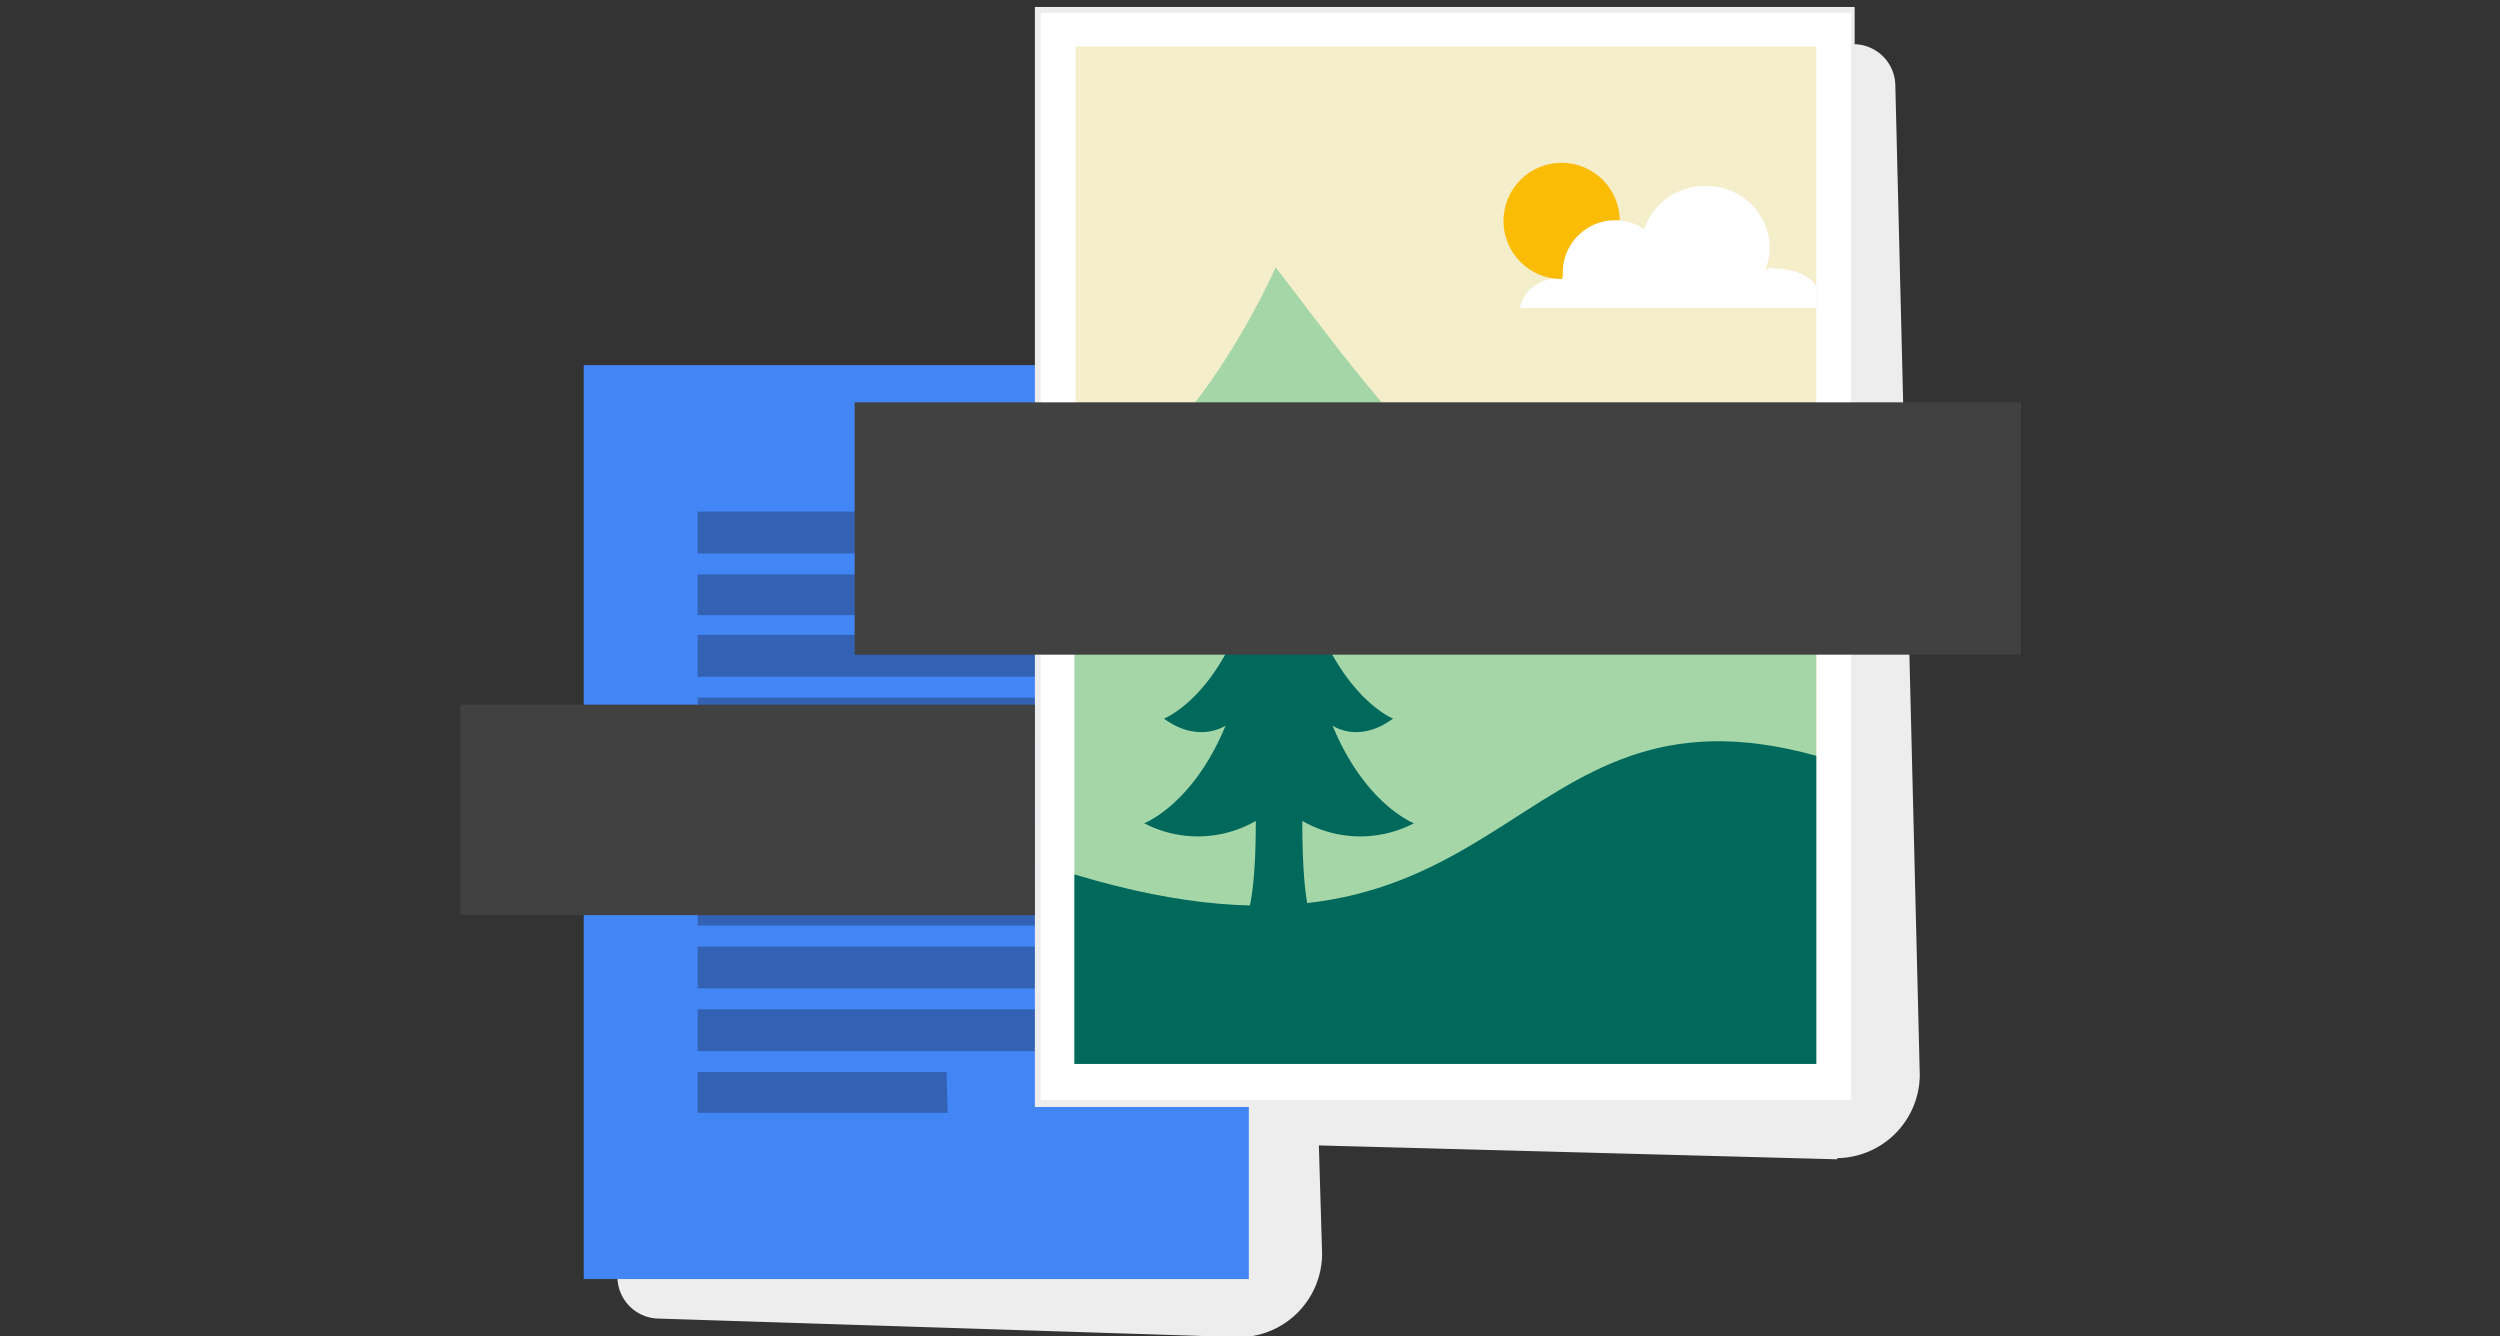 <svg id="Layer_1" data-name="Layer 1" xmlns="http://www.w3.org/2000/svg" viewBox="0 0 215 114.9"><rect x="0" y="0" width="215" height="114.9" fill="#333333" stroke="none"/><defs><style>.cls-1{fill:none}.cls-2{fill:#ededed}.cls-3{fill:#4285f4}.cls-4{fill:#3362b5}.cls-5{fill:#fff}.cls-6{clip-path:url(#clip-path)}.cls-7{fill:#f4eecb}.cls-8{fill:#a5d6a7}.cls-9{fill:#00695c}.cls-10{fill:#fbbc05}.cls-11{fill:#414141}</style><clipPath id="clip-path"><path class="cls-1" d="M92.4 3.9h63.8v87.6H92.4z"/></clipPath></defs><title>Content Removal</title><path class="cls-2" d="M158 99.7L94.5 98a3.6 3.6 0 0 1-3.5-3.6v-87a3.6 3.6 0 0 1 3.6-3.6h64.8a3.6 3.6 0 0 1 3.6 3.6l2.1 85a7.2 7.2 0 0 1-7.1 7.2z"/><path class="cls-2" d="M106.7 115l-50-1.6a3.6 3.6 0 0 1-3.6-3.6V37.5a3.6 3.6 0 0 1 3.6-3.6H108a3.6 3.6 0 0 1 3.6 3.6l2.1 70.3a7.2 7.2 0 0 1-7.1 7.2z"/><g id="Content"><path class="cls-3" d="M50.2 31.4V110h57.2V31.4H50.2z"/><path class="cls-4" d="M94.4 85H60v-3.6h34.4zm5 1.8H60v3.6h39.3zm-18 5.4H60v3.5h21.5zm18-21.5H60v3.6h39.3zm-8 5.4H60v3.5h31.3zm3-17.9H60v-3.6h34.4zm2.2 1.8H60v3.6h36.6zm-2.2 5.3H60V69h34.4zM91.3 44H60v3.6h31.3zm8 5.4H60v3.5h39.3z"/><path class="cls-1" d="M107.4 31.4H50.2V110h57.2V31.4z"/></g><path class="cls-2" d="M89 .6h70.5v94.6H89z"/><path class="cls-5" d="M89.5 1.1h69.7v93.5H89.5z"/><g class="cls-6"><path class="cls-7" d="M92.5 4h63.7v87.6H92.5z"/><circle class="cls-1" cx="138.5" cy="21.1" r="7.6"/><path class="cls-8" d="M156.2 48.6C134 58.6 118 33.5 109.7 23c0 0-7.3 16.8-17.3 20v48.6h63.8z"/><path class="cls-9" d="M156.2 65c-27-7.5-26 21.6-63.8 10.2v16.3h63.8z"/><path class="cls-9" d="M121.6 70.8s-4.2-1.6-7-8.4c0 0 2.2 1.6 5.2-.6 0 0-4.3-1.7-7-9.5a3 3 0 0 0 3.3 0s-3.5-2.8-6.1-12.8c-2.6 10-6 12.8-6 12.8a3 3 0 0 0 3.1 0c-2.6 7.8-7 9.5-7 9.5 3 2.2 5.3.6 5.3.6-2.8 6.8-7 8.4-7 8.4a10 10 0 0 0 9.6-.2c0 7.8-1 8.6-1 8.6h5.9s-.9-.8-.9-8.6a10 10 0 0 0 9.6.2z"/><circle class="cls-10" cx="134.3" cy="19" r="5"/><path class="cls-5" d="M152.4 23a4.4 4.4 0 0 0-.6.2 5 5 0 0 0 .4-1.8 5.4 5.4 0 0 0-5.5-5.4 5.5 5.5 0 0 0-5.3 3.7 4.5 4.5 0 0 0-7 3.7c0 .4 0 .6-.2.6a3.2 3.2 0 0 0-3.5 2.5h26c0-2.6-2-3.4-4.3-3.4z"/></g><path class="cls-11" d="M73.5 34.6h100.3v21.7H73.5zm-33.9 26H89v18.1H39.6z"/></svg>
